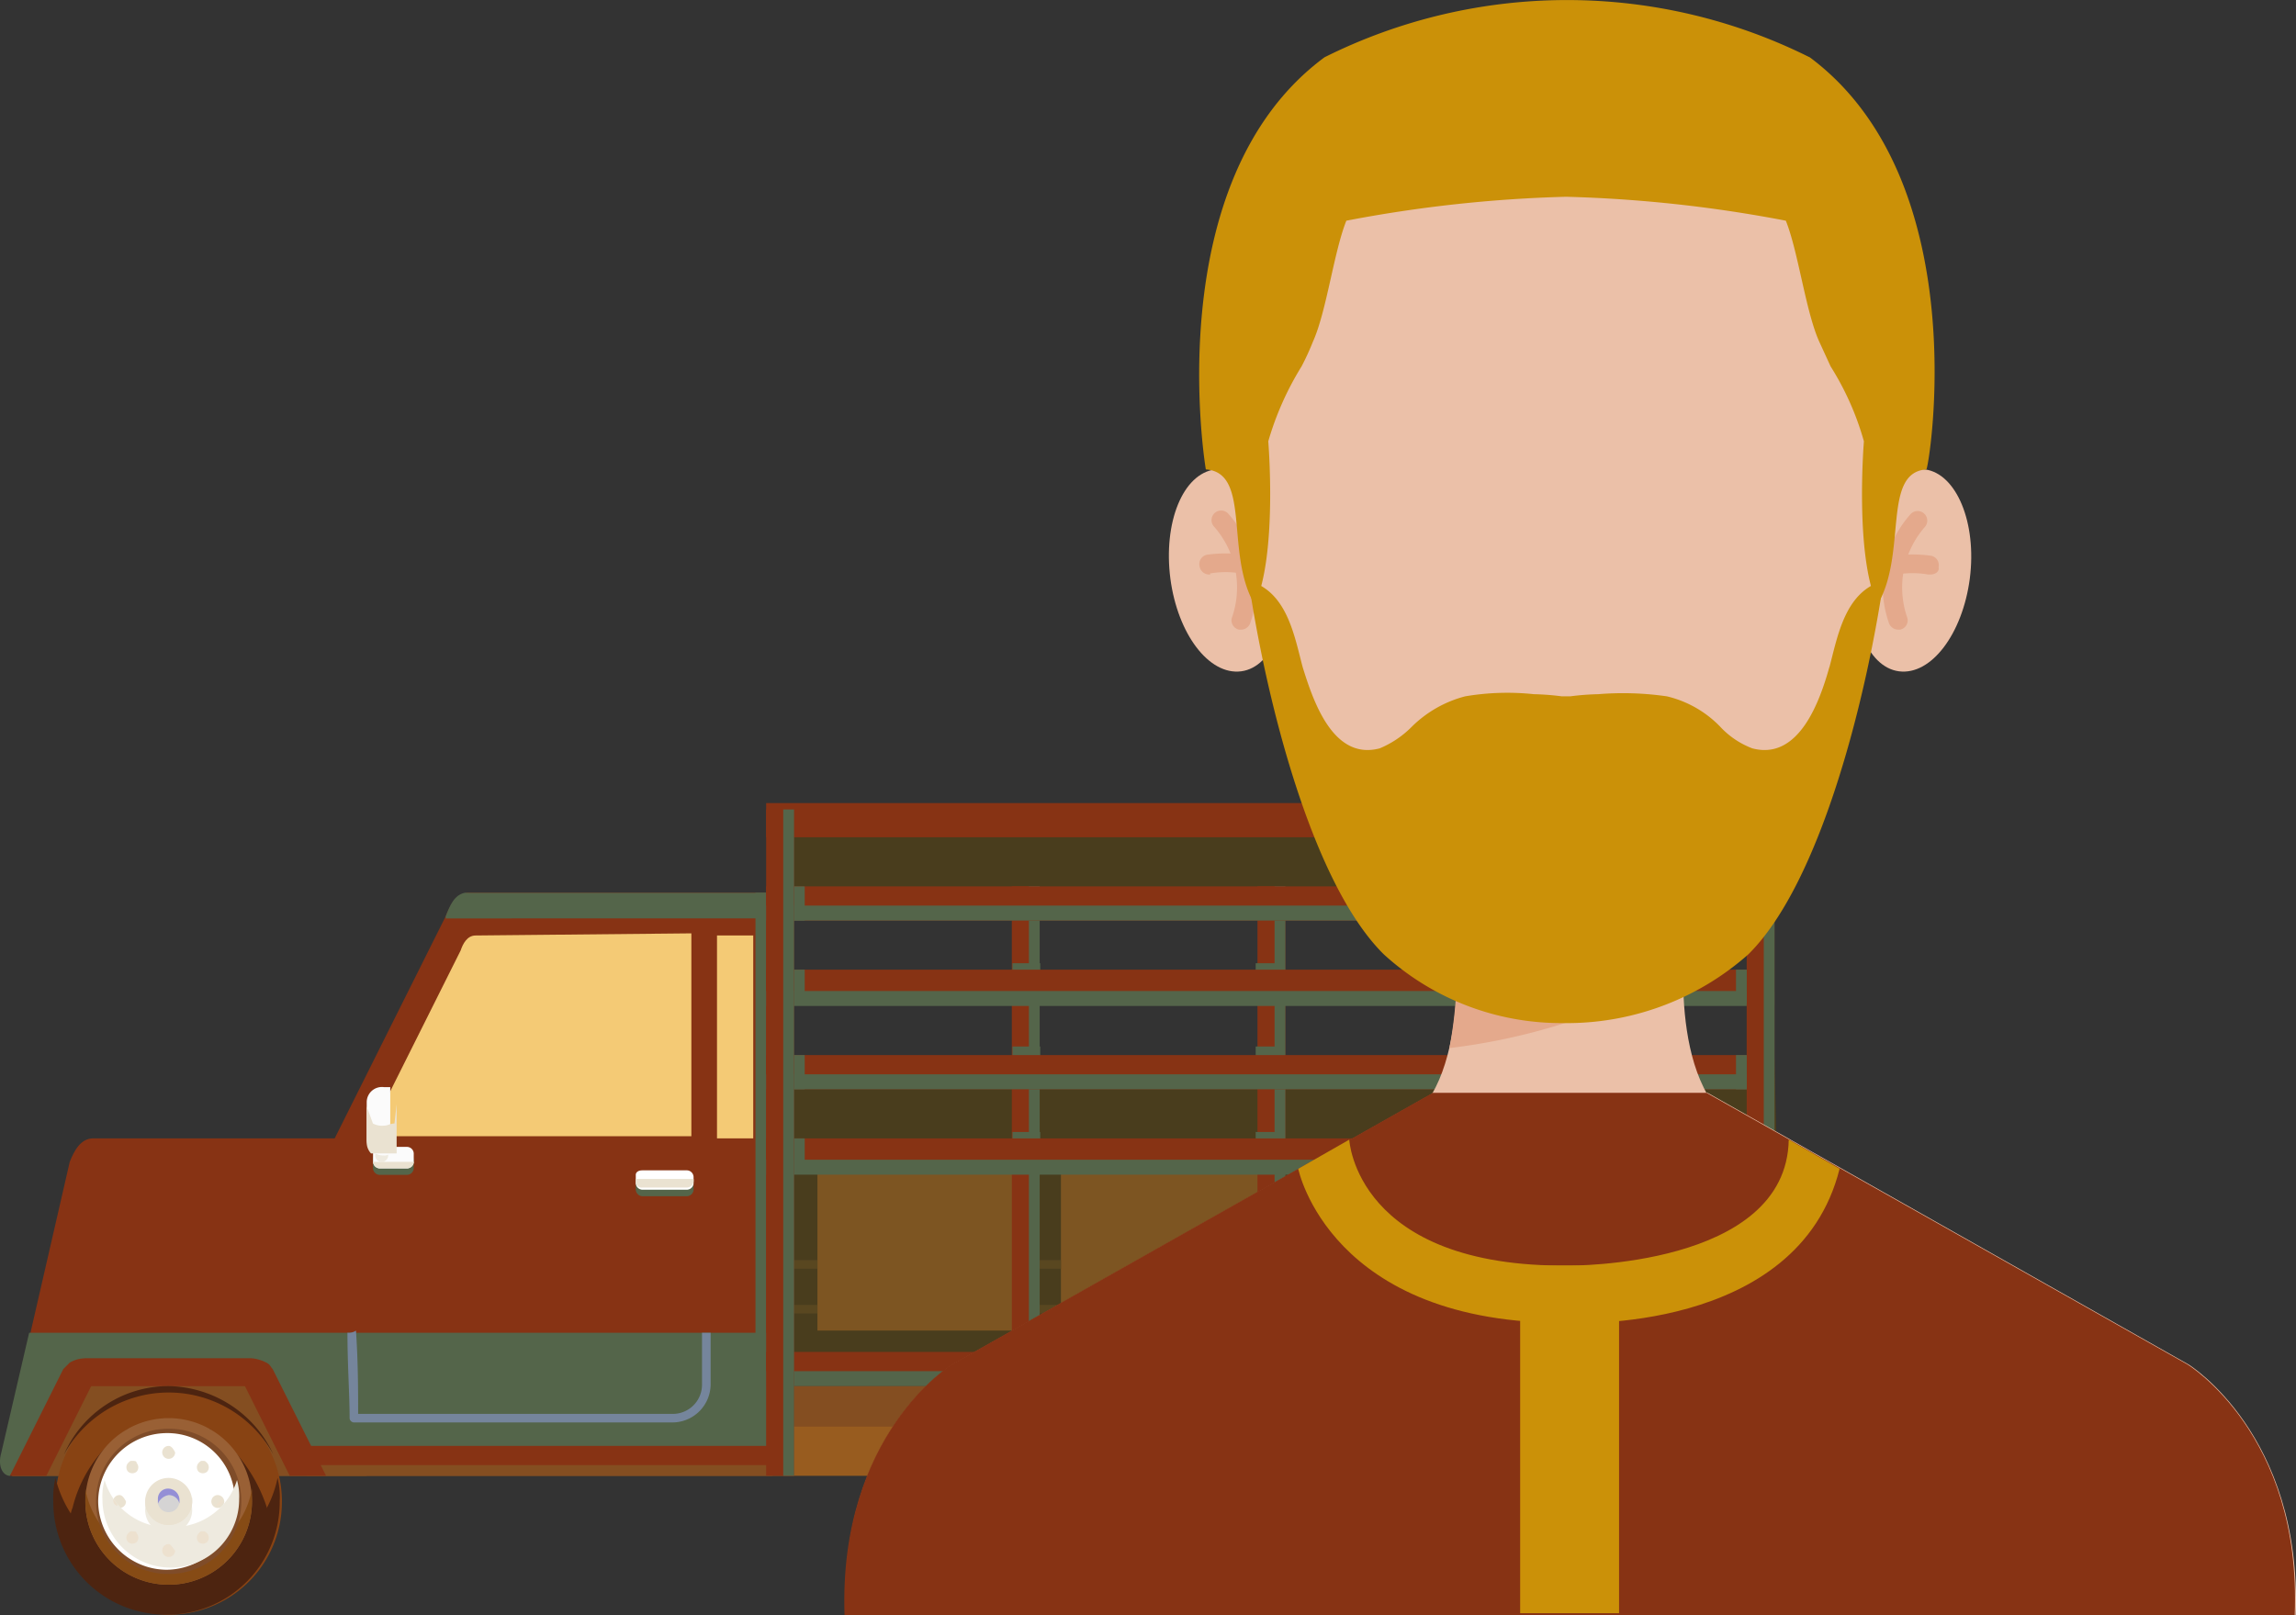 <svg xmlns="http://www.w3.org/2000/svg" width="106.576" height="75" viewBox="0 0 106.576 75">
  <rect x="0" y="0" width="106.576" height="75" fill="#333333" stroke="none"/>
  <g id="lvl-pictos_betaillere-producteurs" transform="translate(-24.176 -66.795)">
    <g id="Groupe_1130" data-name="Groupe 1130" transform="translate(24.176 104.083)">
      <g id="g8180" transform="translate(0 0)">
        <path id="path2449" d="M113.925,188.991H35.886l-3.669,12.494h81.807l-.1-12.494Z" transform="translate(-31.657 -170.25)" fill="#985c1f"/>
        <path id="path7708" d="M114.667,188.991H36.628L33.653,199.2h81.212l-.2-10.214Z" transform="translate(-32.399 -170.25)" fill="#844e21" fill-rule="evenodd"/>
        <path id="path7723" d="M39.455,199.867l-3.867.595-2.281,2.876-1.091,3.768H48.677l-5.355-6.644Zm51.167,0-3.867.595L81.4,207.105H99.844l-5.355-6.644Z" transform="translate(-31.657 -175.87)" fill="#844e21" fill-rule="evenodd"/>
        <path id="path2373" d="M52.944,158.826c-.595,0-.892.595-1.091,1.091L46.7,170.23H35.492c-.595,0-.892.595-1.091,1.091l-3.074,13.387c-.2.694.1,1.091.4,1.091L35,180.939h8.429l1.884,4.165H67.124V158.826H52.944Z" transform="translate(-31.164 -154.662)" fill="#873314"/>
        <path id="path7752" d="M32.411,201.1l-1.289,5.553c-.2.694.1,1.091.4,1.091l3.272-4.859H43.22l1.884,4.165H66.919V201.1Z" transform="translate(-31.058 -176.506)" fill="#54654a" fill-rule="evenodd"/>
        <path id="path7867" d="M74.963,158.826h-.2c-.5.1-.694.595-.892,1.091v.1H89.143v-1.19H74.963Z" transform="translate(-53.183 -154.662)" fill="#54654a"/>
        <path id="path7653" d="M103.627,158.826V185.1h.5V158.826Z" transform="translate(-68.559 -154.662)" fill="#54654a"/>
        <path id="path2497" d="M60.535,212.179v1.289H82.151v-1.289Z" transform="translate(-46.29 -182.233)" fill="#844e21"/>
        <path id="path2389" d="M151.563,182.425h-46.7v11.5h46.8l-.1-11.5Z" transform="translate(-69.196 -166.856)" fill="#7d5522"/>
        <path id="path7696" d="M140.655,182.425h-.694v8.924H129.847v-8.924h-1.289v8.924H118.443v-8.924h-1.289v8.924H107.139v-8.924H105.85v8.924h-.992v2.578h46.8v-11.4h-.2v8.924H141.25v-8.924h-.595Z" transform="translate(-69.196 -166.856)" fill="#493d1d" fill-rule="evenodd"/>
        <path id="path7658" d="M151.563,174.832h-46.7V178.7h46.8l-.1-3.867Z" transform="translate(-69.196 -162.933)" fill="#493d1d" fill-rule="evenodd"/>
        <path id="path7658_00000098907853842399742950000002732186476094194844_" d="M151.563,152.055h-46.7v3.867h46.8l-.1-3.867Z" transform="translate(-69.196 -151.162)" fill="#493d1d" fill-rule="evenodd"/>
        <path id="path7703" d="M106.91,194.121v.4H108.2v-.4Zm11.3,0v.4H119.5v-.4Zm11.4,0v.4h1.289v-.4Zm11.4,0v.4h1.289v-.4Zm11.3,0v.4h.3v-.4ZM106.91,196.2v.4H108.2v-.4Zm11.3,0v.4H119.5v-.4Zm11.4,0v.4h1.289v-.4Zm11.4,0v.4h1.289v-.4Zm11.3,0v.4h.3v-.4Z" transform="translate(-70.256 -172.901)" fill="#594720" fill-rule="evenodd"/>
        <path id="rect2401" d="M128.251,158.211v23.3h1.289v-23.3Z" transform="translate(-81.284 -154.344)" fill="#873314"/>
        <path id="path7626" d="M129.893,158.211v23.3h.5v-23.3Z" transform="translate(-82.133 -154.344)" fill="#54654a"/>
        <g id="g7617" transform="translate(46.997 7.338)">
          <path id="path7609" d="M270.661,202.124v1.289h1.289v-1.289Z" transform="translate(-270.661 -184.374)" fill="#54654a"/>
          <path id="path7611" d="M270.661,181.809V183.1h1.289v-1.289Z" transform="translate(-270.661 -173.876)" fill="#54654a"/>
          <path id="path7613" d="M270.661,173.6v1.289h1.289V173.6Z" transform="translate(-270.661 -169.635)" fill="#54654a"/>
          <path id="path7615" d="M270.661,165.393v1.388h1.289v-1.289h-1.289Z" transform="translate(-270.661 -165.393)" fill="#54654a"/>
        </g>
        <path id="path7578" d="M151.849,158.211v23.3h1.289v-23.3Z" transform="translate(-93.479 -154.344)" fill="#873314"/>
        <path id="path7624" d="M153.491,158.211v23.3h.5v-23.3Z" transform="translate(-94.327 -154.344)" fill="#54654a"/>
        <g id="g7607" transform="translate(58.286 7.338)">
          <path id="path7599" d="M222.849,202.124v1.289h1.289v-1.289Z" transform="translate(-222.849 -184.374)" fill="#54654a"/>
          <path id="path7601" d="M222.849,181.809V183.1h1.289v-1.289Z" transform="translate(-222.849 -173.876)" fill="#54654a"/>
          <path id="path7603" d="M222.849,173.6v1.289h1.289V173.6Z" transform="translate(-222.849 -169.635)" fill="#54654a"/>
          <path id="path7605" d="M222.849,165.393v1.388h1.289v-1.289h-1.289Z" transform="translate(-222.849 -165.393)" fill="#54654a"/>
        </g>
        <path id="path7580" d="M175.243,158.211v23.3h1.289v-23.3Z" transform="translate(-105.568 -154.344)" fill="#873314"/>
        <path id="path7619" d="M176.884,158.211v23.3h.5v-23.3Z" transform="translate(-106.416 -154.344)" fill="#54654a"/>
        <g id="g7597" transform="translate(69.675 7.338)">
          <path id="path7591" d="M175.243,202.124v1.289h1.289v-1.289Z" transform="translate(-175.243 -184.374)" fill="#54654a"/>
          <path id="path7589" d="M175.243,181.809V183.1h1.289v-1.289Z" transform="translate(-175.243 -173.876)" fill="#54654a"/>
          <path id="path7587" d="M175.243,173.6v1.289h1.289V173.6Z" transform="translate(-175.243 -169.635)" fill="#54654a"/>
          <path id="path7582" d="M175.243,165.393v1.388h1.289v-1.289h-1.289Z" transform="translate(-175.243 -165.393)" fill="#54654a"/>
        </g>
        <path id="path7457" d="M104.653,202.945v1.587h46.8v-1.587Z" transform="translate(-69.09 -177.461)" fill="#873314"/>
        <path id="path2395" d="M71.713,162.824c-.4,0-.595.4-.694.694l-3.966,7.933c-.2.4.3.694.694.694H81.728v-9.42h0Zm11.205,0v9.42H84.6v-9.42Z" transform="translate(-49.636 -156.676)" fill="#f4ca75"/>
        <path id="path2422" d="M104.653,158.211V159.8h46.8v-1.587Z" transform="translate(-69.09 -154.344)" fill="#873314"/>
        <path id="path2422_00000158711826776841632500000014405852579337829801_" d="M104.653,150.208v1.587h46.8v-1.587Z" transform="translate(-69.09 -150.208)" fill="#873314"/>
        <path id="path2443" d="M104.653,182.425v1.587h46.8v-1.587Z" transform="translate(-69.09 -166.856)" fill="#873314"/>
        <path id="path7562" d="M104.653,184.477v.694h46.8v-.694Z" transform="translate(-69.09 -167.917)" fill="#54654a"/>
        <path id="path2445" d="M104.653,174.422v1.587h46.8v-1.587Z" transform="translate(-69.09 -162.721)" fill="#873314"/>
        <path id="path7560" d="M104.653,176.269v.694h46.8v-.694Z" transform="translate(-69.09 -163.675)" fill="#54654a"/>
        <path id="path2447" d="M104.653,166.214V167.8h46.8v-1.587Z" transform="translate(-69.09 -158.479)" fill="#873314"/>
        <path id="path7564" d="M104.653,204.792v.694h46.8v-.694Z" transform="translate(-69.09 -178.415)" fill="#54654a"/>
        <path id="path2466" d="M141.366,203.56a1.433,1.433,0,0,0-.694.2l-.3.3-2.479,4.958h1.686l2.082-4.165h7.14l2.082,4.165h1.686l-2.479-4.958c-.1-.1-.1-.2-.3-.3a1.839,1.839,0,0,0-.694-.2h-7.734Z" transform="translate(-86.268 -177.779)" fill="#873314"/>
        <path id="path2484" d="M35.482,203.56a1.433,1.433,0,0,0-.694.2l-.3.3-2.479,4.958H33.7l2.082-4.165h7.14L45,209.014h1.686l-2.479-4.958c-.1-.1-.1-.2-.3-.3a1.839,1.839,0,0,0-.694-.2H35.482Z" transform="translate(-31.551 -177.779)" fill="#873314"/>
        <path id="rect2495" d="M58.688,211.974H81.2v.892H58.688Z" transform="translate(-45.336 -182.127)" fill="#873314"/>
        <path id="path7807" d="M92.433,185.913h2.082a.317.317,0,0,1,.3.3v.4a.317.317,0,0,1-.3.3H92.433a.317.317,0,0,1-.3-.3v-.4A.317.317,0,0,1,92.433,185.913Z" transform="translate(-62.621 -168.659)" fill="#54654a"/>
        <path id="path7556" d="M104.653,160.058v.694h46.8v-.694Z" transform="translate(-69.09 -155.298)" fill="#54654a"/>
        <path id="path7558" d="M104.653,168.266v.694h46.8v-.694Z" transform="translate(-69.09 -159.54)" fill="#54654a"/>
        <path id="rect2399" d="M198.841,150.823h1.289v30.938h-1.289Z" transform="translate(-117.763 -150.526)" fill="#873314"/>
        <path id="path7628" d="M197.815,158.211V159.8h.5v-1.587Z" transform="translate(-117.233 -154.344)" fill="#54654a"/>
        <path id="path7633" d="M197.815,166.214V167.8h.5v-1.587Z" transform="translate(-117.233 -158.479)" fill="#54654a"/>
        <path id="path7635" d="M197.815,174.422v1.587h.5v-1.587Z" transform="translate(-117.233 -162.721)" fill="#54654a"/>
        <path id="path7637" d="M197.815,182.425v1.587h.5v-1.587Z" transform="translate(-117.233 -166.856)" fill="#54654a"/>
        <path id="path7639" d="M197.815,202.945v1.587h.5v-1.587Z" transform="translate(-117.233 -177.461)" fill="#54654a"/>
        <path id="path7641" d="M107.321,158.211V159.8h.5v-1.587Z" transform="translate(-70.468 -154.344)" fill="#54654a"/>
        <path id="path7643" d="M107.321,166.214V167.8h.5v-1.587Z" transform="translate(-70.468 -158.479)" fill="#54654a"/>
        <path id="path7645" d="M107.321,174.422v1.587h.5v-1.587Z" transform="translate(-70.468 -162.721)" fill="#54654a"/>
        <path id="path7647" d="M107.321,182.425v1.587h.5v-1.587Z" transform="translate(-70.468 -166.856)" fill="#54654a"/>
        <path id="path7649" d="M200.482,150.823h.5v30.938h-.5Z" transform="translate(-118.611 -150.526)" fill="#54654a"/>
        <path id="path7757" d="M64.433,200.992c0,1.487.1,2.876.1,3.966a.213.213,0,0,0,.2.2H79.506a1.777,1.777,0,0,0,1.785-1.785v-2.38h-.4v2.38a1.356,1.356,0,0,1-1.388,1.388H64.929c0-1.091,0-2.38-.1-3.867A.6.6,0,0,1,64.433,200.992Z" transform="translate(-48.305 -176.4)" fill="#75859c"/>
        <path id="rect2375" d="M104.653,150.823h1.289v30.938h-1.289Z" transform="translate(-69.09 -150.526)" fill="#873314"/>
        <path id="path7651" d="M106.295,150.823h.5v30.938h-.5Z" transform="translate(-69.938 -150.526)" fill="#54654a"/>
        <g id="g7841" transform="translate(29.515 17.056)">
          <path id="rect6921" d="M92.433,185.5h2.082a.317.317,0,0,1,.3.3v.3a.317.317,0,0,1-.3.3H92.433a.317.317,0,0,1-.3-.3v-.4C92.136,185.6,92.235,185.5,92.433,185.5Z" transform="translate(-92.136 -185.503)" fill="#fff"/>
          <path id="path7802" d="M92.136,186.423h0a.263.263,0,0,0,.3.3h2.082a.317.317,0,0,0,.3-.3v-.1H92.136Z" transform="translate(-92.136 -185.927)" fill="#eae2d1" fill-rule="evenodd"/>
        </g>
        <path id="path7809" d="M67.193,183.861h1.289a.317.317,0,0,1,.3.3v.4a.317.317,0,0,1-.3.3H67.193a.317.317,0,0,1-.3-.3v-.4a.263.263,0,0,1,.3-.3Z" transform="translate(-49.578 -167.599)" fill="#54654a"/>
        <g id="g7854" transform="translate(17.021 13.188)">
          <path id="path7470" d="M67.193,183.245h1.289a.317.317,0,0,1,.3.3v.4a.317.317,0,0,1-.3.3H67.193a.317.317,0,0,1-.3-.3v-.4a.263.263,0,0,1,.3-.3Z" transform="translate(-66.598 -180.469)" fill="#fbfbfb"/>
          <path id="path7472" d="M67.7,183.748a.3.3,0,1,1-.3-.3A.263.263,0,0,1,67.7,183.748Z" transform="translate(-66.704 -180.575)" fill="#eeeadf"/>
          <path id="rect7461" d="M67.074,177.5a.707.707,0,0,0-.793.694v1.785a.766.766,0,0,0,.793.694.364.364,0,0,0,.3-.1V177.5Z" transform="translate(-66.28 -177.5)" fill="#fbfbfb"/>
          <path id="path7811" d="M66.9,184.682a.317.317,0,0,0,.3.3h1.289a.317.317,0,0,0,.3-.3Z" transform="translate(-66.598 -181.211)" fill="#eae2d1" fill-rule="evenodd"/>
          <path id="path7816" d="M66.28,179.241v1.686a.758.758,0,0,0,.2.5h1.19v-2.281l-.1.892c-.2,0-.3.1-.5.1a.894.894,0,0,1-.5-.1Z" transform="translate(-66.28 -178.348)" fill="#eae2d1"/>
        </g>
        <g id="g8004" transform="translate(53.71 27.071)">
          <path id="path7537" d="M152.921,211.685a5.255,5.255,0,0,1-10.511,0h0a5.227,5.227,0,0,1,5.255-5.255A5.165,5.165,0,0,1,152.921,211.685Z" transform="translate(-142.311 -206.331)" fill="#884313"/>
          <path id="path7948_00000030469425730212358650000002552751913688537776_" d="M146.228,210.332A6.147,6.147,0,0,0,143.65,214c-.1.2-.3,1.19-.1,1.388a4.16,4.16,0,0,0,1.785,1.388c.3.2.694.3.992.5a6.115,6.115,0,0,0-.2-2.281,14.332,14.332,0,0,1,0-3.57C146.129,211.026,146.228,210.729,146.228,210.332Zm3.768,0a4.217,4.217,0,0,0,.2,1.091,14.335,14.335,0,0,1,0,3.57c0,.3-.4,2.082-.2,2.281h0c.3-.2.694-.3.992-.5a4.16,4.16,0,0,0,1.785-1.388,7.026,7.026,0,0,0-.1-1.388A6.744,6.744,0,0,0,150,210.332Z" transform="translate(-142.857 -208.349)" fill="#4d2410" fill-rule="evenodd"/>
          <path id="path7940" d="M142.3,215.052a4.067,4.067,0,0,0-.1,1.091,5.227,5.227,0,0,0,5.255,5.256h0a5.227,5.227,0,0,0,5.255-5.256h0a3.718,3.718,0,0,0-.1-1.091,5.208,5.208,0,0,1-5.156,4.165A5.308,5.308,0,0,1,142.3,215.052Z" transform="translate(-142.205 -210.788)" fill="#4d2410"/>
          <path id="path7539" d="M152.812,213.173a3.867,3.867,0,1,1-7.734,0h0a3.872,3.872,0,0,1,3.867-3.867h0A3.81,3.81,0,0,1,152.812,213.173Z" transform="translate(-143.69 -207.819)" fill="#996035"/>
          <path id="path7958" d="M145.078,216.078v.595a3.867,3.867,0,1,0,7.734,0h0v-.595a3.859,3.859,0,0,1-3.867,3.272A3.935,3.935,0,0,1,145.078,216.078Z" transform="translate(-143.69 -211.318)" fill="#864b15"/>
          <path id="path7541" d="M152.847,213.7a3.344,3.344,0,0,1-3.371,3.371h0A3.344,3.344,0,0,1,146.1,213.7h0a3.344,3.344,0,0,1,3.371-3.371h0A3.344,3.344,0,0,1,152.847,213.7Z" transform="translate(-144.22 -208.349)" fill="#7f4c29"/>
          <path id="path7543" d="M152.861,213.916a3.2,3.2,0,0,1-3.173,3.173h0a3.2,3.2,0,0,1-3.173-3.173h0a3.2,3.2,0,0,1,3.173-3.173h0a3.132,3.132,0,0,1,3.173,3.173Z" transform="translate(-144.432 -208.561)" fill="#fff"/>
          <path id="path7551_00000165940264178250925150000017042415264007916451_" d="M150.324,211.974a.3.3,0,1,0,.3.3.263.263,0,0,0-.3-.3Zm-1.587.694c-.1,0-.1,0-.2.1a.3.3,0,0,0,0,.4h0a.3.3,0,0,0,.4,0h0a.3.3,0,0,0,0-.4h0A.307.307,0,0,0,148.737,212.668Zm3.272,0c-.1,0-.1,0-.2.1a.3.3,0,0,0,0,.4h0a.3.3,0,0,0,.4,0h0a.3.3,0,0,0,0-.4h0A.307.307,0,0,0,152.009,212.668Zm-3.966,1.587a.3.3,0,1,0,.3.3.317.317,0,0,0-.3-.3Zm4.561,0a.3.3,0,1,0,.3.3.263.263,0,0,0-.3-.3Zm-3.867,1.686c-.1,0-.1,0-.2.1a.3.3,0,0,0,0,.4h0a.3.3,0,0,0,.4,0h0a.3.3,0,0,0,0-.4h0A.307.307,0,0,0,148.737,215.94Zm3.272,0c-.1,0-.1,0-.2.1a.3.3,0,0,0,0,.4h0a.3.3,0,0,0,.4,0h0a.3.3,0,0,0,0-.4h0A.307.307,0,0,0,152.009,215.94Zm-1.686.6a.3.3,0,1,0,.3.3h0a.317.317,0,0,0-.3-.3Z" transform="translate(-145.068 -209.197)" fill="#eae2d1"/>
          <path id="path7978" d="M153.21,216.963a1.091,1.091,0,1,1-1.091-1.091A1.172,1.172,0,0,1,153.21,216.963Z" transform="translate(-146.765 -211.212)" fill="#eeeadf"/>
          <path id="path7963" d="M146.819,215.257a2.745,2.745,0,0,0-.1.892,3.173,3.173,0,0,0,6.346,0h0a2.745,2.745,0,0,0-.1-.892,3.1,3.1,0,0,1-2.975,2.182A3.056,3.056,0,0,1,146.819,215.257Z" transform="translate(-144.538 -210.894)" fill="#eeeadf"/>
          <path id="path7545" d="M153.21,216.142a1.091,1.091,0,1,1-1.091-1.091A1.172,1.172,0,0,1,153.21,216.142Z" transform="translate(-146.765 -210.788)" fill="#eae2d1"/>
          <path id="path7973" d="M150.823,216.9v.2a1.091,1.091,0,1,0,2.182,0h0v-.2a1.113,1.113,0,0,1-2.182,0Z" transform="translate(-146.659 -211.742)" fill="#eae2d1"/>
          <path id="path7547" d="M153.026,216.461a.793.793,0,0,1-1.587,0h0a.782.782,0,0,1,.793-.793h0A.73.73,0,0,1,153.026,216.461Z" transform="translate(-146.977 -211.106)" fill="#eae2d1"/>
          <path id="path7549" d="M153.251,216.758a.5.5,0,1,1-.5-.5C152.954,216.163,153.251,216.46,153.251,216.758Z" transform="translate(-147.401 -211.403)" fill="#d5d4d4"/>
          <path id="path7953" d="M147.885,206.228a5.29,5.29,0,0,0-4.859,3.173,5.543,5.543,0,0,1,9.718,0,5.456,5.456,0,0,0-4.859-3.173Z" transform="translate(-142.629 -206.228)" fill="#4d2410"/>
          <path id="path7968" d="M147.871,217.1c-.1,0-.1.1,0,0,0,.2.1.3.2.3h0c-.1-.1-.2-.2-.2-.3Zm5.057,0-.3.3h0a.263.263,0,0,0,.3-.3Zm-4.165,1.487c-.1,0-.1,0-.2.1a.3.3,0,0,0,0,.4h0a.3.3,0,0,0,.4,0h0a.3.3,0,0,0,0-.4h0A.307.307,0,0,0,148.764,218.591Zm3.272,0c-.1,0-.1,0-.2.1a.3.3,0,0,0,0,.4h0a.3.3,0,0,0,.4,0h0a.3.3,0,0,0,0-.4h0A.307.307,0,0,0,152.036,218.591Zm-1.686.595a.3.3,0,1,0,.3.3h0a.317.317,0,0,0-.3-.3Z" transform="translate(-145.095 -211.848)" fill="#ede1cf"/>
          <path id="path7980" d="M152.551,216.078a.468.468,0,0,0-.5.5v.2a.659.659,0,0,1,.5-.4.506.506,0,0,1,.5.4v-.2c.1-.2-.2-.5-.5-.5Z" transform="translate(-147.295 -211.318)" fill="#948fd6"/>
        </g>
        <g id="g8042" transform="translate(2.475 27.071)">
          <path id="path8006" d="M367.152,211.689a5.227,5.227,0,0,1-5.255,5.256,5.29,5.29,0,0,1-5.255-5.256h0a5.255,5.255,0,0,1,10.511,0Z" transform="translate(-356.542 -206.334)" fill="#884313"/>
          <path id="path8008" d="M360.664,210.332A6.147,6.147,0,0,0,358.086,214c-.1.2-.3,1.19-.1,1.388a4.16,4.16,0,0,0,1.785,1.388c.3.2.694.3.992.5a6.116,6.116,0,0,0-.2-2.281,14.331,14.331,0,0,1,0-3.57C360.565,211.026,360.664,210.729,360.664,210.332Zm3.768,0a4.217,4.217,0,0,0,.2,1.091,14.334,14.334,0,0,1,0,3.57c0,.3-.4,2.082-.2,2.281h0c.3-.2.694-.3.992-.5a4.16,4.16,0,0,0,1.785-1.388,7.023,7.023,0,0,0-.1-1.388A7.267,7.267,0,0,0,364.432,210.332Z" transform="translate(-357.193 -208.349)" fill="#4d2410" fill-rule="evenodd"/>
          <path id="path8010" d="M356.535,215.052a4.067,4.067,0,0,0-.1,1.091,5.227,5.227,0,0,0,5.255,5.256h0a5.227,5.227,0,0,0,5.255-5.256h0a3.717,3.717,0,0,0-.1-1.091,5.208,5.208,0,0,1-5.156,4.165A5.483,5.483,0,0,1,356.535,215.052Z" transform="translate(-356.436 -210.788)" fill="#4d2410"/>
          <path id="path8012" d="M367.248,213.173a3.867,3.867,0,1,1-7.734,0h0a3.872,3.872,0,0,1,3.867-3.867h0A3.872,3.872,0,0,1,367.248,213.173Z" transform="translate(-358.027 -207.819)" fill="#996035"/>
          <path id="path8014" d="M359.514,216.078v.595a3.867,3.867,0,0,0,7.734,0h0v-.595a3.921,3.921,0,0,1-7.734,0Z" transform="translate(-358.027 -211.318)" fill="#864b15"/>
          <path id="path8016" d="M367.283,213.7a3.344,3.344,0,0,1-3.371,3.371h0a3.344,3.344,0,0,1-3.371-3.371h0a3.344,3.344,0,0,1,3.371-3.371h0A3.344,3.344,0,0,1,367.283,213.7Z" transform="translate(-358.557 -208.349)" fill="#7f4c29"/>
          <path id="path8018" d="M367.091,213.916a3.2,3.2,0,0,1-3.173,3.173h0a3.2,3.2,0,0,1-3.173-3.173h0a3.2,3.2,0,0,1,3.173-3.173h0a3.132,3.132,0,0,1,3.173,3.173Z" transform="translate(-358.663 -208.561)" fill="#fff"/>
          <path id="path8020" d="M364.76,211.974a.3.3,0,1,0,.3.3q-.149-.3-.3-.3Zm-1.686.694c-.1,0-.1,0-.2.1a.3.3,0,0,0,0,.4h0a.3.3,0,0,0,.4,0h0a.3.3,0,0,0,0-.4h0C363.272,212.668,363.173,212.668,363.074,212.668Zm3.272,0c-.1,0-.1,0-.2.1a.3.3,0,0,0,0,.4h0a.3.3,0,0,0,.4,0h0a.3.3,0,0,0,0-.4h0C366.445,212.668,366.445,212.668,366.346,212.668Zm-3.867,1.587a.3.3,0,1,0,.3.3q-.149-.3-.3-.3Zm4.561,0a.3.3,0,1,0,.3.3.317.317,0,0,0-.3-.3Zm-3.966,1.686c-.1,0-.1,0-.2.1a.3.3,0,0,0,0,.4h0a.3.3,0,0,0,.4,0h0a.3.3,0,0,0,0-.4h0C363.272,215.94,363.173,215.94,363.074,215.94Zm3.272,0c-.1,0-.1,0-.2.1a.3.3,0,0,0,0,.4h0a.3.3,0,0,0,.4,0h0a.3.3,0,0,0,0-.4h0C366.445,215.94,366.445,215.94,366.346,215.94Zm-1.587.6a.3.3,0,1,0,.3.3h0c-.1-.1-.2-.3-.3-.3Z" transform="translate(-359.405 -209.197)" fill="#eae2d1"/>
          <path id="path8022" d="M367.441,216.963a1.091,1.091,0,1,1-1.091-1.091A1.1,1.1,0,0,1,367.441,216.963Z" transform="translate(-360.996 -211.212)" fill="#eeeadf"/>
          <path id="path8024" d="M361.255,215.257a2.745,2.745,0,0,0-.1.892,3.173,3.173,0,0,0,6.346,0h0a2.745,2.745,0,0,0-.1-.892,3.1,3.1,0,0,1-2.975,2.182A3.056,3.056,0,0,1,361.255,215.257Z" transform="translate(-358.875 -210.894)" fill="#eeeadf"/>
          <path id="path8026" d="M367.441,216.142a1.091,1.091,0,1,1-1.091-1.091A1.1,1.1,0,0,1,367.441,216.142Z" transform="translate(-360.996 -210.788)" fill="#eae2d1"/>
          <path id="path8028" d="M365.26,216.9v.2a1.091,1.091,0,1,0,2.182,0h0v-.2a1.162,1.162,0,0,1-1.091.892A1.079,1.079,0,0,1,365.26,216.9Z" transform="translate(-360.996 -211.742)" fill="#eae2d1"/>
          <path id="path8030" d="M367.462,216.461a.782.782,0,0,1-.793.793.853.853,0,0,1-.793-.793h0a.782.782,0,0,1,.793-.793h0A.782.782,0,0,1,367.462,216.461Z" transform="translate(-361.314 -211.106)" fill="#eae2d1"/>
          <path id="path8032" d="M367.482,216.758a.5.5,0,1,1-.5-.5C367.284,216.163,367.482,216.46,367.482,216.758Z" transform="translate(-361.632 -211.403)" fill="#d5d4d4"/>
          <path id="path8036" d="M362.321,206.228a5.29,5.29,0,0,0-4.859,3.173,5.543,5.543,0,0,1,9.718,0,5.456,5.456,0,0,0-4.859-3.173Z" transform="translate(-356.966 -206.228)" fill="#4d2410"/>
          <path id="path8038" d="M362.182,217.1h0c0,.2.1.3.2.3h0c0-.1-.1-.2-.2-.3Zm5.057,0-.3.3h0c.2,0,.4-.1.3-.3Zm-4.165,1.487c-.1,0-.1,0-.2.1a.3.3,0,0,0,0,.4h0a.3.3,0,0,0,.4,0h0a.3.3,0,0,0,0-.4h0C363.272,218.591,363.173,218.591,363.074,218.591Zm3.272,0c-.1,0-.1,0-.2.1a.3.3,0,0,0,0,.4h0a.3.3,0,0,0,.4,0h0a.3.3,0,0,0,0-.4h0C366.445,218.591,366.445,218.591,366.346,218.591Zm-1.587.595a.3.3,0,1,0,.3.3h0c-.1-.1-.2-.3-.3-.3Z" transform="translate(-359.405 -211.848)" fill="#ede1cf"/>
          <path id="path8040" d="M366.987,216.078a.468.468,0,0,0-.5.5v.2a.659.659,0,0,1,.5-.4.506.506,0,0,1,.5.4v-.2a.531.531,0,0,0-.5-.5Z" transform="translate(-361.632 -211.318)" fill="#948fd6"/>
        </g>
      </g>
    </g>
    <g id="Groupe_1133" data-name="Groupe 1133" transform="translate(63.366 66.795)">
      <path id="Tracé_2456" data-name="Tracé 2456" d="M172.7,196.058c.29-8.408-4.977-11.646-4.977-11.646L145.4,171.8H132.686l-22.325,12.612s-5.316,3.238-4.977,11.646Z" transform="translate(-105.324 -121.058)" fill="#ebc0a8"/>
      <path id="Tracé_2457" data-name="Tracé 2457" d="M158.5,165.33h15.9c-3.528-1.885-2.561-9.23-2.561-9.23H161.109s.918,7.3-2.609,9.23" transform="translate(-132.781 -112.945)" fill="#ebc0a8"/>
      <path id="Tracé_2458" data-name="Tracé 2458" d="M163.4,161.66a28.863,28.863,0,0,0,10.873-3.576,16.811,16.811,0,0,1,.1-1.885H163.642a18.76,18.76,0,0,1-.242,5.461" transform="translate(-135.313 -112.996)" fill="#e4a98c"/>
      <path id="Tracé_2459" data-name="Tracé 2459" d="M207.6,116.96c-.338,2.561-1.788,4.494-3.286,4.3s-2.368-2.513-2.078-5.074c.338-2.561,1.788-4.494,3.286-4.3,1.45.193,2.416,2.464,2.078,5.074" transform="translate(-155.356 -90.09)" fill="#ebc0a8"/>
      <path id="Tracé_2460" data-name="Tracé 2460" d="M205.761,121.4a.464.464,0,0,1-.435-.338,5.074,5.074,0,0,1,1.015-5.026.446.446,0,0,1,.677.58,4.268,4.268,0,0,0-.822,4.252.445.445,0,0,1-.338.532h-.1" transform="translate(-156.846 -92.164)" fill="#e4a98c"/>
      <path id="Tracé_2461" data-name="Tracé 2461" d="M207.368,121h-.1a4.189,4.189,0,0,0-1.45,0,.446.446,0,1,1-.193-.87,6.512,6.512,0,0,1,1.788,0,.445.445,0,0,1,.338.532c.048.193-.145.338-.387.338" transform="translate(-156.955 -94.324)" fill="#e4a98c"/>
      <path id="Tracé_2462" data-name="Tracé 2462" d="M136.525,116.96c.338,2.561,1.788,4.494,3.286,4.3s2.368-2.513,2.078-5.074c-.338-2.561-1.788-4.494-3.286-4.3s-2.416,2.464-2.078,5.074" transform="translate(-121.388 -90.09)" fill="#ebc0a8"/>
      <path id="Tracé_2463" data-name="Tracé 2463" d="M141.946,121.4h-.1a.445.445,0,0,1-.338-.532,4.268,4.268,0,0,0-.821-4.252.446.446,0,1,1,.677-.58,5.074,5.074,0,0,1,1.015,5.026.464.464,0,0,1-.435.338" transform="translate(-123.523 -92.164)" fill="#e4a98c"/>
      <path id="Tracé_2464" data-name="Tracé 2464" d="M139.825,120.949a.458.458,0,0,1-.435-.387.445.445,0,0,1,.338-.532,6.512,6.512,0,0,1,1.788,0,.446.446,0,1,1-.193.87,4.188,4.188,0,0,0-1.45,0c.048.048,0,.048-.048.048" transform="translate(-122.9 -94.272)" fill="#e4a98c"/>
      <path id="Tracé_2465" data-name="Tracé 2465" d="M173.683,92.03c-.242-7.393-4.784-16.478-14.062-16.43h-1.885c-9.278-.048-13.82,9.085-14.062,16.43-.29,7.393,2.03,15.947,6.62,20.489a12.678,12.678,0,0,0,16.816,0c4.591-4.542,6.862-13.1,6.572-20.489" transform="translate(-125.106 -71.345)" fill="#ebc0a8"/>
      <path id="Tracé_2466" data-name="Tracé 2466" d="M167.7,69.455a25.178,25.178,0,0,0-22.519,0c-7.78,5.75-5.509,19.136-5.509,19.136,2.126.145.87,3.914,2.271,6.282,1.063-2.32.628-7.587.628-7.587a13.935,13.935,0,0,1,1.546-3.479,12.356,12.356,0,0,0,.532-1.16c.628-1.4.966-4.156,1.546-5.605a62.632,62.632,0,0,1,10.2-1.111,62.632,62.632,0,0,1,10.2,1.111c.58,1.45.918,4.2,1.546,5.605l.532,1.16a13.2,13.2,0,0,1,1.546,3.479s-.435,5.267.628,7.587c1.4-2.368.193-6.137,2.271-6.282.1.048,2.368-13.337-5.412-19.136" transform="translate(-122.89 -66.795)" fill="#cb9108"/>
      <path id="Tracé_2467" data-name="Tracé 2467" d="M145.3,171.8l22.325,12.612s5.316,3.238,4.977,11.646H105.288c-.29-8.408,4.977-11.646,4.977-11.646L132.59,171.8Z" transform="translate(-105.276 -121.058)" fill="#873314"/>
      <path id="Tracé_2468" data-name="Tracé 2468" d="M171.064,126.611c-.435,1.546-1.4,4.349-3.576,3.769a3.932,3.932,0,0,1-1.5-1.015,5.067,5.067,0,0,0-2.465-1.4,14.18,14.18,0,0,0-3.189-.1,11.844,11.844,0,0,0-1.3.1h-.387a11.845,11.845,0,0,0-1.3-.1,11.7,11.7,0,0,0-3.189.1,5.478,5.478,0,0,0-2.465,1.4,4.567,4.567,0,0,1-1.5,1.015c-2.175.58-3.093-2.223-3.576-3.769-.387-1.45-.725-3.528-2.513-4.011.822,5.557,2.948,14.062,6.282,17.348a12.212,12.212,0,0,0,8.263,3.189h.387a12.7,12.7,0,0,0,8.263-3.189c3.334-3.286,5.46-11.791,6.282-17.348-1.788.483-2.126,2.561-2.513,4.011" transform="translate(-125.339 -95.633)" fill="#cb9108"/>
      <g id="Groupe_1131" data-name="Groupe 1131" transform="translate(21.08 52.916)">
        <path id="Tracé_2469" data-name="Tracé 2469" d="M174.028,177.653,171.66,176.3c-.1,5.944-10.2,5.847-10.2,5.847-9.906.1-10.2-5.847-10.2-5.847l-2.368,1.353s1.45,7.248,12.564,7.152c0,0,10.631.58,12.564-7.152" transform="translate(-148.9 -176.3)" fill="#cb9108"/>
      </g>
      <g id="Groupe_1132" data-name="Groupe 1132" transform="translate(31.373 58.763)">
        <rect id="Rectangle_245" data-name="Rectangle 245" width="4.591" height="16.14" fill="#cb9108"/>
      </g>
    </g>
  </g>
</svg>
